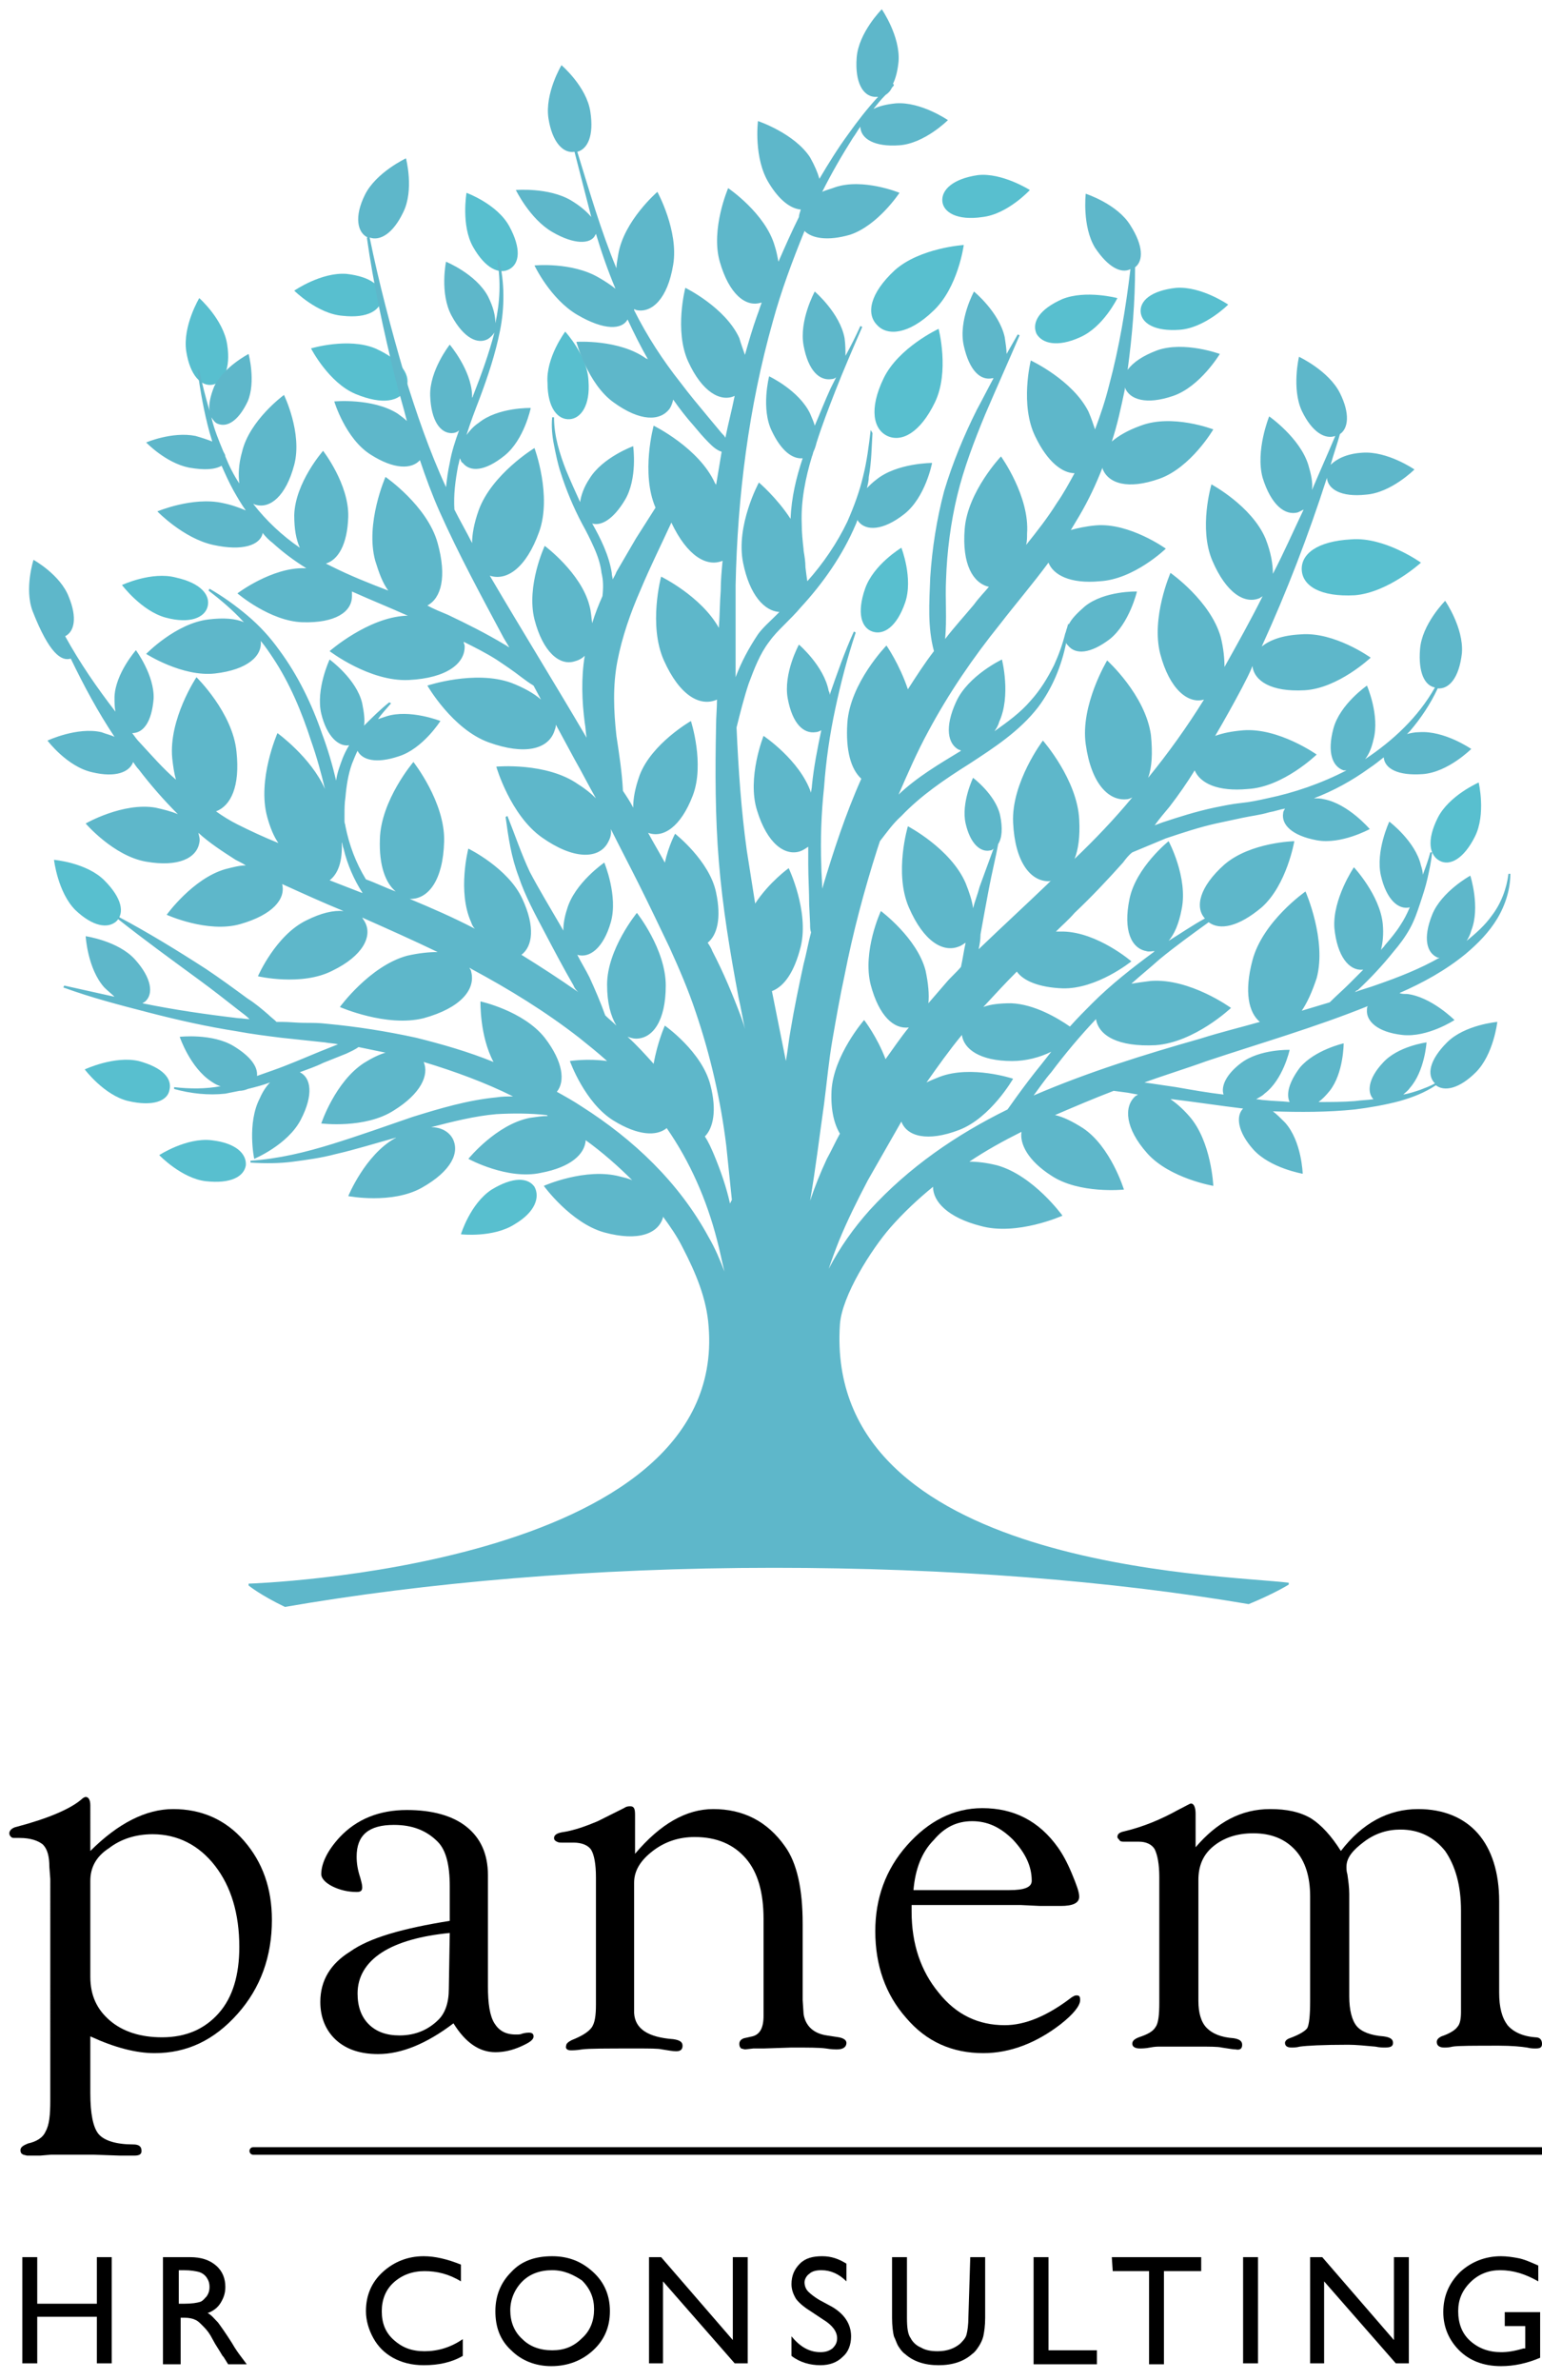 <?xml version="1.0" encoding="utf-8"?>
<!-- Generator: Adobe Illustrator 19.1.0, SVG Export Plug-In . SVG Version: 6.00 Build 0)  -->
<svg version="1.1" id="Ebene_1" xmlns="http://www.w3.org/2000/svg" xmlns:xlink="http://www.w3.org/1999/xlink" x="0px" y="0px"
	 viewBox="-338 172.3 165.6 255.5" style="enable-background:new -338 172.3 165.6 255.5;" xml:space="preserve">
<style type="text/css">
	.st0{fill:#58BFCF;}
	.st1{fill:#5EB7CA;}
	.st2{fill:none;stroke:#000000;stroke-width:0.816;stroke-linecap:round;stroke-miterlimit:10;}
</style>
<g>
	<path class="letter" d="M-328.3,371c3-3,6-4.5,8.9-4.5c3,0,5.6,1.1,7.6,3.4s3,5.1,3,8.5c0,3.9-1.2,7.3-3.7,10.1c-2.5,2.8-5.4,4.2-8.9,4.2
		c-2,0-4.3-0.6-6.9-1.8v6.1c0,2.2,0.3,3.7,0.9,4.4c0.6,0.7,1.9,1.1,3.7,1.1c0.6,0,0.9,0.2,0.9,0.7c0,0.4-0.3,0.5-0.8,0.5h-1.5
		l-2.9-0.1h-3.2h-1.3l-1.2,0.1h-1.4l-0.4-0.1c-0.2-0.1-0.3-0.2-0.3-0.5s0.3-0.5,0.8-0.7c0.9-0.2,1.6-0.6,1.9-1.3
		c0.4-0.7,0.5-1.8,0.5-3.3v-1.2V374l-0.1-1.3c0-1.1-0.2-1.9-0.7-2.4c-0.5-0.4-1.3-0.7-2.5-0.7h-0.5c-0.2,0-0.3,0-0.4-0.1
		s-0.2-0.2-0.2-0.4c0-0.3,0.3-0.6,0.8-0.7c3.4-0.9,5.7-1.9,6.9-2.9c0.2-0.2,0.4-0.3,0.5-0.3c0.3,0,0.5,0.3,0.5,0.9v0.6L-328.3,371z
		 M-328.3,374.2v10.3c0,2,0.7,3.5,2.1,4.7s3.3,1.8,5.6,1.8c2.6,0,4.6-0.9,6.1-2.6s2.2-4.1,2.2-7.1c0-3.6-0.9-6.5-2.6-8.7
		s-4-3.4-6.7-3.4c-1.8,0-3.4,0.5-4.7,1.5C-327.7,371.6-328.3,372.8-328.3,374.2z"/>
	<path class="letter" d="M-289.7,378.5v-3.7c0-2.3-0.4-3.9-1.3-4.8c-1.2-1.2-2.7-1.8-4.7-1.8c-2.7,0-4,1.1-4,3.4c0,0.7,0.1,1.4,0.4,2.3
		c0.1,0.4,0.2,0.7,0.2,1c0,0.4-0.2,0.5-0.6,0.5c-0.9,0-1.8-0.2-2.6-0.6c-0.8-0.4-1.2-0.9-1.2-1.3c0-1.2,0.7-2.6,2-4
		c1.8-1.9,4.2-2.9,7.2-2.9c2.7,0,4.9,0.6,6.4,1.8c1.5,1.2,2.3,2.9,2.3,5.2v11.9c0,1.9,0.2,3.2,0.7,4s1.2,1.2,2.3,1.2
		c0.3,0,0.5,0,0.7-0.1c0.4-0.1,0.6-0.1,0.7-0.1c0.3,0,0.5,0.1,0.5,0.4c0,0.4-0.5,0.7-1.4,1.1s-1.8,0.6-2.7,0.6c-1.7,0-3.2-1-4.5-3.1
		c-2.9,2.2-5.6,3.3-8.1,3.3c-1.9,0-3.4-0.5-4.5-1.5s-1.7-2.4-1.7-4.1c0-2.3,1.1-4.1,3.2-5.4C-298.3,380.3-294.7,379.3-289.7,378.5z
		 M-289.7,379.8c-3.1,0.3-5.6,1-7.3,2.1c-1.7,1.1-2.6,2.6-2.6,4.4c0,1.4,0.4,2.5,1.2,3.3s1.9,1.2,3.3,1.2c1.7,0,3.1-0.6,4.2-1.7
		c0.7-0.7,1.1-1.8,1.1-3.3L-289.7,379.8L-289.7,379.8z"/>
	<path class="letter" d="M-269.8,371.3c2.7-3.2,5.5-4.8,8.4-4.8c3.2,0,5.8,1.3,7.7,4c1.3,1.8,1.9,4.6,1.9,8.3v7.3v0.9l0.1,1.5
		c0.2,1.3,1.1,2.1,2.5,2.3l1.3,0.2c0.5,0.1,0.8,0.3,0.8,0.6c0,0.4-0.3,0.7-1,0.7c-0.2,0-0.6,0-1.2-0.1c-0.7-0.1-1.9-0.1-3.7-0.1
		l-3,0.1h-1.1l-0.9,0.1l-0.4-0.1c-0.1-0.1-0.2-0.2-0.2-0.5s0.2-0.5,0.5-0.6l0.9-0.2c0.8-0.2,1.2-0.9,1.2-2.2v-10.4
		c0-2.8-0.6-5-1.9-6.5s-3.1-2.3-5.5-2.3c-1.7,0-3.2,0.5-4.5,1.5s-2,2.1-2,3.4V386v0.9v1.5c0.1,1.7,1.5,2.6,4.2,2.8
		c0.7,0.1,1,0.3,1,0.7c0,0.4-0.2,0.6-0.7,0.6c-0.3,0-0.9-0.1-1.5-0.2c-0.4-0.1-1.3-0.1-2.8-0.1c-3.2,0-5.1,0-5.8,0.1
		c-0.6,0.1-1,0.1-1.2,0.1c-0.4,0-0.6-0.2-0.5-0.5c0-0.2,0.2-0.4,0.6-0.6c1-0.4,1.7-0.8,2.1-1.3s0.5-1.4,0.5-2.5v-13.7
		c0-1.4-0.2-2.4-0.5-2.9s-1-0.8-1.9-0.8h-1.3c-0.2,0-0.3,0-0.5-0.1s-0.3-0.2-0.3-0.4c0-0.3,0.3-0.5,0.8-0.6c1.4-0.2,2.7-0.7,3.9-1.2
		l1.6-0.8c0.6-0.3,1-0.5,1.2-0.6c0.3-0.2,0.5-0.2,0.7-0.2c0.4,0,0.5,0.3,0.5,0.9c0,0.3,0,0.7,0,1.1
		C-269.8,367.9-269.8,371.3-269.8,371.3z"/>
	<path class="letter" d="M-240.1,376.8v0.7c0,3.5,1,6.4,2.9,8.7c1.9,2.4,4.3,3.5,7.1,3.5c2.2,0,4.6-1,7.2-3c0.2-0.1,0.3-0.2,0.5-0.2
		c0.3,0,0.4,0.1,0.4,0.5c0,0.6-0.7,1.5-2.1,2.6c-2.6,2-5.4,3.1-8.3,3.1c-3.3,0-6.1-1.2-8.3-3.8c-2.2-2.5-3.3-5.6-3.3-9.3
		c0-3.5,1.1-6.6,3.4-9.2c2.3-2.6,5-4,8.1-4c3.4,0,6.1,1.4,8.1,4.2c0.5,0.7,1,1.6,1.5,2.8c0.5,1.2,0.8,2,0.8,2.5c0,0.7-0.7,1-2,1
		h-2.2l-2.1-0.1L-240.1,376.8L-240.1,376.8z M-239.9,375.2h10.3c1.6,0,2.4-0.3,2.4-1c0-1.6-0.7-3-2-4.4c-1.4-1.4-2.8-2-4.4-2
		c-1.7,0-3,0.7-4.1,2C-239,371.1-239.7,372.9-239.9,375.2z"/>
	<path class="letter" d="M-209.6,370.6c2.3-2.7,4.9-4.1,8-4.1c1.8,0,3.2,0.3,4.4,1c1.1,0.7,2.2,1.9,3.2,3.5c2.3-3,5.1-4.5,8.3-4.5
		c2.7,0,4.9,0.9,6.4,2.6s2.3,4.2,2.3,7.3v9.8c0,1.6,0.3,2.7,0.9,3.5c0.6,0.7,1.6,1.2,3,1.3c0.5,0,0.7,0.3,0.7,0.7
		c0,0.4-0.2,0.5-0.7,0.5c-0.2,0-0.5,0-0.9-0.1c-0.6-0.1-1.7-0.2-3-0.2c-2.7,0-4.4,0-5,0.1c-0.4,0.1-0.7,0.1-0.9,0.1
		c-0.5,0-0.8-0.2-0.8-0.6c0-0.2,0.1-0.4,0.5-0.6c0.9-0.3,1.5-0.7,1.7-1c0.3-0.3,0.4-0.9,0.4-1.6v-1v-9.9c0-2.7-0.6-4.8-1.7-6.4
		c-1.2-1.5-2.8-2.3-4.8-2.3c-1.4,0-2.7,0.4-3.9,1.3s-1.9,1.7-1.9,2.7c0,0.2,0,0.5,0.1,0.8c0.1,0.7,0.2,1.4,0.2,2.1v11
		c0,1.5,0.3,2.6,0.8,3.2s1.5,1,2.9,1.1c0.7,0.1,1,0.3,1,0.7c0,0.4-0.3,0.5-0.9,0.5c-0.2,0-0.5,0-1-0.1c-1.1-0.1-2.1-0.2-2.9-0.2
		c-2.8,0-4.5,0.1-5.2,0.2c-0.4,0.1-0.7,0.1-0.9,0.1c-0.5,0-0.7-0.2-0.7-0.5c0-0.2,0.2-0.4,0.5-0.5c1.1-0.4,1.7-0.8,1.9-1.1
		c0.2-0.4,0.3-1.4,0.3-2.9v-11.2c0-2.1-0.5-3.8-1.6-5s-2.6-1.8-4.5-1.8c-1.8,0-3.2,0.5-4.3,1.4s-1.6,2.1-1.6,3.6v13
		c0,1.3,0.3,2.3,0.9,2.9c0.6,0.6,1.5,1,2.9,1.1c0.6,0.1,0.9,0.3,0.9,0.7c0,0.4-0.2,0.6-0.7,0.5c-0.3,0-0.8-0.1-1.5-0.2
		c-0.4-0.1-1.3-0.1-2.5-0.1h-2h-2.1c-0.3,0-0.6,0-1.1,0.1s-0.9,0.1-1.1,0.1c-0.5,0-0.8-0.2-0.8-0.5s0.2-0.5,0.7-0.7
		c0.9-0.3,1.5-0.6,1.8-1.1c0.3-0.4,0.4-1.3,0.4-2.6v-13.5c0-1.4-0.2-2.4-0.5-3c-0.3-0.5-0.9-0.8-1.7-0.8h-1.6c-0.2,0-0.4,0-0.5-0.2
		c-0.1-0.1-0.2-0.2-0.2-0.3c0-0.3,0.2-0.5,0.7-0.6c2.1-0.5,4-1.3,5.8-2.3c0.8-0.4,1.3-0.7,1.4-0.7c0.3,0,0.5,0.4,0.5,1.1
		L-209.6,370.6L-209.6,370.6z"/>
</g>
<g>
	<path class="st0" d="M-283.3,201.2c1.1-0.6,1.3-2.2,0-4.6c-1.3-2.4-4.6-3.6-4.6-3.6s-0.6,3.5,0.7,5.8
		C-285.9,201.1-284.4,201.8-283.3,201.2z"/>
	<path class="st0" d="M-297,204.3c0.1-1.2-1.1-2.3-3.8-2.6c-2.7-0.2-5.6,1.8-5.6,1.8s2.5,2.5,5.2,2.7
		C-298.5,206.5-297.1,205.6-297,204.3z"/>
	<path class="st0" d="M-304.6,209.7c0,0,1.9,3.7,4.8,4.9s4.8,0.8,5.4-0.6c0.6-1.3-0.4-3-3.3-4.3
		C-300.6,208.5-304.6,209.7-304.6,209.7z"/>
	<path class="st0" d="M-243.1,212.9c-1.6,3.3-1.1,5.5,0.4,6.2s3.5-0.3,5.1-3.6s0.4-7.9,0.4-7.9S-241.5,209.6-243.1,212.9z"/>
	<path class="st0" d="M-183.6,260.1c-1.2,2.4-0.9,4,0.2,4.6s2.6-0.2,3.8-2.6s0.4-5.8,0.4-5.8S-182.4,257.7-183.6,260.1z"/>
	<path class="st0" d="M-215.5,205.8c0.1,1.2,1.5,2.1,4.2,1.9c2.7-0.2,5.2-2.7,5.2-2.7s-2.9-2-5.6-1.8
		C-214.4,203.5-215.6,204.6-215.5,205.8z"/>
	<path class="st0" d="M-236.8,193.9c0.1,1.2,1.6,2.1,4.3,1.7c2.7-0.3,5.1-2.9,5.1-2.9s-3-1.9-5.6-1.6
		C-235.7,191.5-236.9,192.7-236.8,193.9z"/>
	<path class="st0" d="M-222,208.5c2.5-1.1,4-4.2,4-4.2s-3.4-0.9-5.9,0.1c-2.5,1.1-3.3,2.5-2.8,3.7
		C-226.1,209.2-224.4,209.6-222,208.5z"/>
	<path class="st0" d="M-315.2,213.6c1.2-0.2,2-1.7,1.6-4.3c-0.4-2.7-3-5-3-5s-1.8,3-1.4,5.7C-317.6,212.6-316.4,213.8-315.2,213.6z"
		/>
	<path class="st0" d="M-241.9,201.3c-2.7,2.5-3.1,4.7-1.9,5.9c1.1,1.2,3.4,1,6-1.5c2.7-2.5,3.3-7.1,3.3-7.1
		S-239.2,198.9-241.9,201.3z"/>
	<path class="st0" d="M-315.9,299.1c2.7,0.3,4.1-0.5,4.3-1.7c0.1-1.2-1-2.4-3.7-2.7c-2.7-0.3-5.6,1.6-5.6,1.6
		S-318.5,298.8-315.9,299.1z"/>
	<path class="st0" d="M-280.6,299.7c-0.7-1-2.3-1.1-4.6,0.3c-2.3,1.5-3.3,4.8-3.3,4.8s3.5,0.4,5.8-1.1
		C-280.5,302.4-280,300.8-280.6,299.7z"/>
	<path class="st0" d="M-323.1,286.2c-2.6-0.6-5.8,0.9-5.8,0.9s2.1,2.8,4.7,3.4s4.2,0,4.4-1.2C-319.5,288.1-320.5,286.9-323.1,286.2z
		"/>
	<path class="st0" d="M-325.5,271.2c0.9-0.9,0.6-2.5-1.3-4.4s-5.4-2.2-5.4-2.2s0.4,3.5,2.3,5.4C-328,271.8-326.4,272-325.5,271.2z"
		/>
	<path class="st0" d="M-245.1,235.5c-0.9,2.6-0.4,4.2,0.8,4.6c1.2,0.4,2.6-0.5,3.5-3.1s-0.4-5.9-0.4-5.9S-244.2,232.9-245.1,235.5z"
		/>
	<path class="st0" d="M-198.2,233.5c0.1,1.7,2,2.9,5.7,2.7c3.6-0.3,7.1-3.5,7.1-3.5s-3.9-2.8-7.5-2.5
		C-196.6,230.4-198.3,231.8-198.2,233.5z"/>
	<path class="st0" d="M-320.2,238.6c2.6,0.7,4.2,0,4.5-1.2s-0.7-2.5-3.4-3.1c-2.6-0.7-5.8,0.8-5.8,0.8S-322.8,237.9-320.2,238.6z"/>
	<path class="st0" d="M-276.8,217.3c1.2-0.1,2.2-1.5,2-4.1c-0.1-2.7-2.5-5.3-2.5-5.3s-2.1,2.8-1.9,5.5
		C-279.2,216.1-278.1,217.4-276.8,217.3z"/>
	<path class="st1" d="M-330.4,243c1.4,2.9,2.9,5.7,4.7,8.4c-0.4-0.2-0.9-0.3-1.4-0.5c-2.6-0.6-5.8,0.9-5.8,0.9s2.1,2.8,4.8,3.4
		c2.5,0.6,4,0,4.4-1.1c0.2,0.3,0.4,0.6,0.6,0.8c1.3,1.7,2.7,3.3,4.2,4.8c-0.7-0.3-1.5-0.5-2.4-0.7c-3.5-0.6-7.5,1.7-7.5,1.7
		s3,3.5,6.5,4.1s5.4-0.4,5.7-2c0.1-0.4,0-0.7-0.1-1.1c1.2,1.1,2.6,2,4,2.9c0.4,0.2,0.8,0.4,1.1,0.6c-0.7,0-1.4,0.2-2.2,0.4
		c-3.5,1-6.3,4.9-6.3,4.9s4.4,2,7.9,1s4.9-2.7,4.5-4.3c2.2,1,4.4,2,6.6,2.9c-1.1-0.1-2.4,0.2-4,1c-3.3,1.6-5.2,6-5.2,6
		s4.7,1.1,8-0.6c3.3-1.6,4.3-3.7,3.5-5.2c-0.1-0.2-0.2-0.3-0.3-0.5c2.7,1.2,5.4,2.4,8.1,3.7c-0.9,0-2,0.1-3.3,0.4
		c-4,1.1-7.2,5.5-7.2,5.5s5,2.2,9,1.2c4-1.1,5.6-3.1,5.1-5c0-0.1-0.1-0.3-0.2-0.4c0.1,0,0.2,0.1,0.2,0.1c4.1,2.2,8,4.6,11.6,7.4
		c1,0.8,2,1.6,3,2.5c-2.1-0.3-4,0-4,0s1.6,4.5,4.7,6.4c2.6,1.6,4.6,1.7,5.7,0.8c2.5,3.6,4.3,7.7,5.4,12c0.3,1.1,0.5,2.2,0.8,3.4
		c-0.5-1.3-1-2.5-1.7-3.7c-3.2-5.9-8.1-10.5-13.6-14c-0.9-0.6-1.8-1.1-2.7-1.6c0.9-1.1,0.7-3.2-1.3-5.8c-2.3-2.9-6.9-3.9-6.9-3.9
		s-0.1,3.7,1.4,6.5c-2.7-1.1-5.5-1.9-8.3-2.6c-3.2-0.7-6.4-1.2-9.6-1.5c-0.8-0.1-1.6-0.1-2.4-0.1s-1.6-0.1-2.4-0.1
		c-0.2,0-0.4,0-0.6,0c-0.3-0.3-0.6-0.5-0.9-0.8c-0.7-0.6-1.4-1.2-2.2-1.7c-1.5-1.1-3-2.2-4.5-3.2c-3.1-2-6.2-3.9-9.4-5.6l-0.1,0.2
		c2.9,2.3,5.8,4.4,8.8,6.6c1.5,1.1,2.9,2.2,4.3,3.3c0.4,0.3,0.8,0.6,1.1,0.9c-0.4,0-0.8-0.1-1.2-0.1c-3.4-0.4-6.9-0.9-10.3-1.6
		c0.1-0.1,0.2-0.1,0.3-0.2c0.9-0.8,0.7-2.5-1.1-4.5s-5.3-2.5-5.3-2.5s0.2,3.5,2,5.5c0.4,0.4,0.8,0.7,1.1,1c-1.8-0.4-3.6-0.8-5.4-1.2
		l-0.1,0.2c3,1.1,6.1,1.9,9.2,2.7c3.1,0.8,6.2,1.5,9.4,2c1.6,0.3,3.2,0.5,4.8,0.7l4.7,0.5c0.5,0.1,1,0.1,1.4,0.2l-2,0.8
		c-1.7,0.7-3.3,1.4-5,2c-0.6,0.2-1.1,0.4-1.7,0.6c0.1-1-0.7-2.1-2.5-3.2c-2.3-1.4-5.8-1-5.8-1s1.1,3.3,3.4,4.8
		c0.3,0.2,0.6,0.4,1,0.5c-1.6,0.3-3.3,0.3-5,0.1v0.2c1.8,0.5,3.7,0.7,5.5,0.5c0.5-0.1,1-0.2,1.5-0.3c0.3,0,0.7-0.1,0.9-0.2
		c0.8-0.2,1.6-0.4,2.4-0.7c-0.4,0.4-0.8,1-1.1,1.7c-1.4,2.7-0.6,6.5-0.6,6.5s3.6-1.5,5-4.2s1.1-4.5-0.1-5.1c0.8-0.3,1.7-0.6,2.5-1
		l2.5-1c0.4-0.2,0.9-0.4,1.3-0.7c1,0.2,1.9,0.4,2.9,0.6c-0.7,0.2-1.5,0.6-2.3,1.1c-3.1,2-4.6,6.5-4.6,6.5s4.7,0.6,7.8-1.4
		c2.9-1.8,3.8-3.8,3.2-5.2c3.3,1,6.6,2.2,9.6,3.7c-0.6,0-1.2,0-1.8,0.1c-3.1,0.3-6.1,1.2-9,2.1c-2.9,1-5.7,2-8.6,2.9
		s-5.8,1.6-8.8,1.8v0.2c1.5,0.1,3.1,0.1,4.6-0.1s3-0.4,4.5-0.8c2.2-0.5,4.4-1.2,6.6-1.8c-0.1,0-0.1,0.1-0.2,0.1
		c-3.2,1.8-5,6.2-5,6.2s4.7,0.9,7.9-0.9c3.2-1.8,4.1-3.8,3.3-5.3c-0.4-0.7-1.2-1.2-2.3-1.2c2.3-0.6,4.7-1.2,7-1.4
		c1.8-0.1,3.6-0.1,5.4,0.1c0,0,0.1,0,0.1,0.1c-0.6,0-1.2,0.1-1.9,0.2c-3.6,0.7-6.6,4.4-6.6,4.4s4.2,2.3,7.8,1.5
		c3.2-0.6,4.7-2,4.8-3.5c1.8,1.3,3.5,2.8,5,4.3c-0.4-0.2-0.9-0.3-1.3-0.4c-3.7-1-8.2,1-8.2,1s2.9,4,6.5,5c3.7,1,5.8,0.1,6.3-1.6
		v-0.1c0.8,1.1,1.5,2.1,2.1,3.3c1.4,2.7,2.6,5.5,2.8,8.5c2.1,26-49.4,27.6-49.4,27.6v0.2c0,0,1.2,1,3.9,2.3c15-2.6,33-4.2,52.5-4.2
		c18.8,0,36.3,1.4,51,3.9c2.9-1.2,4.3-2.1,4.3-2.1v-0.2c-7.6-0.9-49.9-1.6-48.2-27.7c0.2-3.1,3.4-8.1,5.4-10.4
		c1.4-1.6,3-3.1,4.6-4.4c0,1.6,1.6,3.3,5.1,4.2c3.9,1.1,8.8-1.1,8.8-1.1s-3.1-4.3-7-5.4c-1.2-0.3-2.2-0.4-3-0.4
		c1.8-1.2,3.6-2.2,5.6-3.2c-0.2,1.3,0.7,3.1,3.2,4.7c3,2,7.8,1.5,7.8,1.5s-1.4-4.6-4.4-6.6c-1.1-0.7-2.1-1.2-3-1.4
		c2.1-0.9,4.2-1.8,6.3-2.6l1.5,0.2l1.1,0.2c-0.1,0.1-0.2,0.1-0.3,0.2c-1.2,1.1-1.1,3.4,1.3,6.1s7.1,3.5,7.1,3.5s-0.2-4.8-2.6-7.5
		c-0.7-0.8-1.4-1.4-2-1.8h0.2c2.5,0.3,5.1,0.7,7.6,1c-0.8,0.8-0.6,2.5,1.1,4.4c1.8,2,5.3,2.6,5.3,2.6s-0.1-3.5-1.9-5.5
		c-0.5-0.5-0.9-0.9-1.3-1.2c2.9,0.1,5.9,0.1,8.8-0.2c1.6-0.2,3.3-0.5,4.8-0.9c1.4-0.4,2.7-0.9,3.9-1.7c0.9,0.7,2.5,0.4,4.3-1.4
		c1.9-1.9,2.3-5.4,2.3-5.4s-3.5,0.3-5.4,2.2c-1.9,1.9-2.2,3.5-1.3,4.4c-0.5,0.3-1.1,0.5-1.6,0.7c-0.6,0.2-1.2,0.4-1.8,0.5
		c0.2-0.2,0.5-0.4,0.7-0.7c1.6-1.8,1.8-4.9,1.8-4.9s-3.1,0.4-4.7,2.2c-1.6,1.7-1.7,3.2-1,3.9c-0.7,0.1-1.3,0.1-2,0.2
		c-1.3,0.1-2.6,0.1-3.9,0.1c0.4-0.3,0.8-0.7,1.2-1.2c1.5-1.9,1.5-5.1,1.5-5.1s-3.1,0.7-4.7,2.6c-1.2,1.6-1.5,2.9-1.1,3.7
		c-0.9-0.1-1.8-0.1-2.7-0.2c-0.3,0-0.6-0.1-0.9-0.1c0.3-0.2,0.6-0.3,0.9-0.6c2-1.5,2.7-4.7,2.7-4.7s-3.2-0.1-5.2,1.4
		c-1.6,1.2-2.2,2.5-1.9,3.4c-1.7-0.2-3.4-0.5-5.1-0.8l-3.4-0.5c2.2-0.8,4.5-1.5,6.7-2.3c5.7-1.9,11.6-3.6,17.3-5.9
		c-0.1,0.1-0.1,0.3-0.1,0.4c-0.1,1.2,1.1,2.4,3.8,2.7c2.7,0.3,5.6-1.6,5.6-1.6s-2.5-2.5-5.1-2.8c-0.3,0-0.6,0-0.8-0.1
		c2.5-1.1,4.9-2.4,7.1-4.2c1.3-1.1,2.5-2.3,3.4-3.8s1.4-3.2,1.4-4.8h-0.2c-0.2,1.6-0.8,3.2-1.8,4.5c-0.7,1-1.7,1.9-2.7,2.7
		c0.2-0.3,0.4-0.7,0.5-1.1c1-2.5-0.1-5.9-0.1-5.9s-3.1,1.7-4.1,4.2s-0.6,4.1,0.6,4.6c0,0,0.1,0,0.2,0c-2.1,1.2-4.4,2.1-6.7,2.9
		c-0.8,0.3-1.6,0.5-2.4,0.8c0.1-0.1,0.2-0.2,0.3-0.2c1.4-1.3,2.7-2.7,3.9-4.2c0.6-0.7,1.2-1.5,1.7-2.4s0.8-1.8,1.1-2.7
		c0.3-0.9,0.6-1.8,0.8-2.7c0.2-0.9,0.4-1.8,0.5-2.8h-0.2c-0.2,0.8-0.5,1.6-0.8,2.4c0-0.3-0.1-0.7-0.2-1c-0.6-2.6-3.4-4.7-3.4-4.7
		s-1.5,3.2-0.9,5.8c0.6,2.6,1.9,3.7,3.1,3.4l0,0c-0.3,0.7-0.6,1.3-1,1.9c-0.5,0.8-1.1,1.5-1.7,2.2c-0.1,0.2-0.3,0.3-0.4,0.5
		c0.2-0.8,0.3-1.7,0.2-2.8c-0.3-3.1-3.1-6.1-3.1-6.1s-2.3,3.4-2.1,6.5c0.3,3.1,1.6,4.6,3,4.5c0,0,0,0,0.1,0c-0.5,0.5-1,1-1.5,1.5
		c-0.7,0.7-1.4,1.3-2.1,2c-1,0.3-2,0.6-3,0.9c0.6-0.9,1.1-2,1.6-3.5c1.1-4.1-1.2-9.3-1.2-9.3s-4.6,3.2-5.7,7.4
		c-0.9,3.4-0.4,5.6,0.8,6.6c-2.1,0.6-4.2,1.1-6.4,1.8c-6,1.7-12.1,3.6-17.9,6.1c0.6-0.8,1.2-1.7,1.9-2.5c1.5-2,3.1-3.9,4.8-5.7
		c0.3,1.8,2.4,3,6.4,2.8c4.2-0.3,8.1-4,8.1-4s-4.4-3.2-8.6-2.9c-0.8,0.1-1.5,0.2-2.1,0.3c1-0.9,2-1.7,3-2.6c1.7-1.4,3.5-2.7,5.3-4
		c1.2,0.9,3.2,0.5,5.7-1.6c2.7-2.4,3.5-7.1,3.5-7.1s-4.7,0.1-7.5,2.5c-2.7,2.4-3.2,4.6-2.1,5.8l0,0c-1.3,0.7-2.6,1.6-3.9,2.4
		c0.6-0.7,1.1-1.8,1.4-3.4c0.7-3.4-1.4-7.3-1.4-7.3s-3.5,2.8-4.2,6.2c-0.7,3.4,0.2,5.3,1.8,5.6c0.3,0.1,0.6,0,0.9,0l-0.1,0.1
		c-2.3,1.7-4.6,3.5-6.6,5.5c-0.8,0.8-1.6,1.6-2.4,2.5c-1.3-0.9-3.8-2.4-6.3-2.5c-1.2,0-2.2,0.1-3,0.4c1.2-1.3,2.4-2.6,3.6-3.8
		c0.7,1,2.4,1.7,4.9,1.8c3.7,0.1,7.4-2.9,7.4-2.9s-3.6-3.1-7.3-3.2c-0.3,0-0.5,0-0.8,0c0.7-0.7,1.4-1.3,2-2c1.8-1.7,3.5-3.5,5.2-5.4
		c0.3-0.4,0.6-0.8,1-1.1c1.2-0.5,2.4-1,3.6-1.5c1.8-0.6,3.6-1.2,5.4-1.6c0.9-0.2,1.9-0.4,2.8-0.6s1.9-0.3,2.9-0.6
		c0.6-0.1,1.1-0.3,1.7-0.4c-0.1,0.2-0.2,0.3-0.2,0.5c-0.2,1.2,0.9,2.4,3.6,2.9c2.6,0.5,5.7-1.2,5.7-1.2s-2.3-2.7-4.9-3.2
		c-0.4-0.1-0.7-0.1-1.1-0.1c2.1-0.8,4.1-1.9,5.9-3.2c0.6-0.4,1.1-0.8,1.6-1.2c0.1,1.2,1.5,2,4.2,1.8s5.2-2.7,5.2-2.7s-2.9-2-5.6-1.8
		c-0.5,0-0.9,0.1-1.3,0.2c0.1-0.1,0.2-0.2,0.3-0.3c1.2-1.4,2.2-2.9,3-4.6c1.2,0.1,2.3-1.1,2.6-3.8c0.2-2.7-1.8-5.6-1.8-5.6
		s-2.5,2.5-2.7,5.2c-0.2,2.5,0.5,3.9,1.6,4.1c-1.8,3.2-4.5,5.7-7.5,7.7c0.4-0.5,0.7-1.2,0.9-2.1c0.7-2.6-0.7-5.8-0.7-5.8
		s-2.9,2-3.6,4.6c-0.7,2.6-0.1,4.1,1.1,4.5c0.1,0,0.2,0,0.3,0c-2.7,1.4-5.6,2.4-8.5,3c-0.9,0.2-1.8,0.4-2.8,0.5s-1.9,0.3-2.9,0.5
		c-1.9,0.4-3.8,1-5.6,1.6c-0.3,0.1-0.5,0.2-0.8,0.3c0.5-0.7,1.1-1.4,1.6-2c1-1.3,1.9-2.6,2.7-3.9c0.6,1.4,2.5,2.3,5.7,2
		c3.8-0.2,7.4-3.7,7.4-3.7s-4.1-2.9-7.9-2.6c-1.2,0.1-2.2,0.3-3,0.6c1-1.7,2-3.5,2.9-5.2c0.4-0.8,0.8-1.5,1.1-2.3
		c0.2,1.6,2,2.8,5.6,2.6s7.1-3.5,7.1-3.5s-3.9-2.8-7.5-2.5c-2,0.1-3.3,0.6-4.2,1.3c2.7-5.9,5-11.9,7-18.1c0.1,1.2,1.5,2.1,4.2,1.8
		c2.7-0.2,5.2-2.7,5.2-2.7s-2.9-2-5.6-1.8c-1.7,0.1-2.8,0.7-3.4,1.3c0.3-1.1,0.7-2.2,1-3.3c0.9-0.6,1.1-2.2,0-4.4
		c-1.2-2.4-4.4-3.9-4.4-3.9s-0.8,3.4,0.3,5.8c1.1,2.3,2.5,3.1,3.6,2.7c-0.8,1.9-1.7,3.9-2.5,5.8c0.1-0.8-0.1-1.7-0.4-2.7
		c-0.9-2.9-4.2-5.2-4.2-5.2s-1.5,3.7-0.7,6.6c0.9,2.9,2.4,4.1,3.8,3.7c0.2-0.1,0.4-0.2,0.6-0.3c-1.1,2.3-2.1,4.6-3.3,6.9
		c0-1-0.2-2.3-0.8-3.8c-1.5-3.5-5.8-5.8-5.8-5.8s-1.4,4.7,0.1,8.2s3.5,4.7,5.1,4c0.1-0.1,0.2-0.1,0.3-0.2c-1.3,2.6-2.7,5.1-4.1,7.6
		c0-0.9-0.1-2-0.4-3.2c-1.1-3.9-5.4-6.9-5.4-6.9s-2.1,4.8-1.1,8.7c1,3.8,3,5.4,4.7,4.9c-1.8,2.9-3.8,5.7-6,8.4
		c0.4-1.1,0.5-2.6,0.3-4.6c-0.6-4.3-4.7-8-4.7-8s-2.9,4.8-2.3,9c0.6,4.3,2.5,6.1,4.4,5.9c0.2,0,0.4-0.1,0.6-0.2
		c-1.9,2.3-4,4.5-6.2,6.6c0.4-1,0.6-2.4,0.5-4.2c-0.2-4.3-3.9-8.5-3.9-8.5s-3.4,4.5-3.2,8.8s1.9,6.3,3.8,6.3c0.1,0,0.2,0,0.3-0.1
		c-0.1,0.1-0.2,0.2-0.4,0.4c-2.4,2.3-4.9,4.6-7.4,7c0.1-0.5,0.2-1,0.2-1.6c0.3-1.7,0.6-3.3,0.9-4.9c0.3-1.6,0.7-3.2,1-4.8
		c0.4-0.6,0.5-1.7,0.2-3.1c-0.5-2.2-2.9-4-2.9-4s-1.3,2.7-0.8,4.9s1.6,3.1,2.6,2.9c0.2,0,0.3-0.1,0.4-0.2c-0.5,1.4-1,2.7-1.5,4.1
		c-0.2,0.8-0.5,1.5-0.7,2.3c-0.1-0.8-0.4-1.7-0.8-2.7c-1.6-3.7-6.2-6.1-6.2-6.1s-1.5,5,0.1,8.7s3.7,4.9,5.4,4.2
		c0.3-0.1,0.5-0.3,0.7-0.4c-0.2,0.9-0.3,1.7-0.5,2.6c-0.5,0.6-1.1,1.1-1.6,1.7c-0.6,0.7-1.3,1.5-1.9,2.2c0.1-0.9,0-2.1-0.3-3.5
		c-0.9-3.5-4.8-6.4-4.8-6.4s-2,4.3-1.1,7.9c0.9,3.4,2.5,4.8,4.1,4.6c-0.9,1.1-1.7,2.3-2.5,3.4c-0.9-2.4-2.3-4.2-2.3-4.2
		s-3.3,3.8-3.5,7.6c-0.1,2.1,0.3,3.6,0.9,4.6c-0.5,0.9-0.9,1.8-1.4,2.7c-0.7,1.5-1.3,3-1.8,4.5c0.6-3.5,1-6.9,1.5-10.4
		c0.3-2.3,0.5-4.6,0.9-6.9s0.8-4.6,1.3-6.9c0.9-4.6,2.1-9.1,3.5-13.5c0.1-0.3,0.2-0.6,0.3-0.9c0.7-0.9,1.4-1.9,2.3-2.7
		c2.1-2.2,4.6-3.9,7.3-5.6c2.6-1.7,5.4-3.5,7.4-6.1c1.5-2,2.5-4.4,3-6.9c0,0.1,0.1,0.2,0.2,0.3c0.8,1,2.4,0.9,4.5-0.7
		c2.1-1.7,2.9-5.1,2.9-5.1s-3.5-0.1-5.6,1.6c-0.8,0.7-1.4,1.3-1.7,1.9h-0.1c0,0.1-0.1,0.3-0.1,0.4c-0.1,0.2-0.1,0.4-0.2,0.6
		c-0.3,1.2-0.7,2.3-1.2,3.4c-0.7,1.4-1.5,2.7-2.5,3.8c-1.1,1.3-2.5,2.3-3.9,3.3c0.2-0.3,0.4-0.6,0.5-1c1.3-2.8,0.3-6.7,0.3-6.7
		s-3.6,1.7-4.9,4.5c-1.3,2.8-0.9,4.6,0.3,5.2c0.1,0,0.1,0,0.2,0.1c-2.3,1.4-4.7,2.8-6.7,4.7c1-2.3,2-4.6,3.2-6.8
		c2.2-4.1,4.8-7.9,7.7-11.5c1.7-2.2,3.5-4.3,5.2-6.6c0.5,1.3,2.3,2.3,5.5,2c3.7-0.2,7.1-3.5,7.1-3.5s-3.9-2.8-7.5-2.5
		c-1.1,0.1-2,0.3-2.7,0.5c0.3-0.5,0.6-1,0.9-1.5c1-1.7,1.8-3.4,2.5-5.2v0.1c0.6,1.6,2.7,2.3,6.1,1.1s5.8-5.3,5.8-5.3
		s-4.4-1.7-7.8-0.4c-1.4,0.5-2.4,1.1-3.1,1.7c0.6-1.8,1-3.7,1.4-5.6c0-0.1,0-0.2,0-0.2l0,0c0.5,1.3,2.3,1.9,5.2,0.9s5-4.5,5-4.5
		s-3.8-1.4-6.7-0.4c-1.6,0.6-2.6,1.3-3.2,2.1c0.5-3.7,0.8-7.3,0.8-11c0.9-0.7,0.9-2.3-0.5-4.5c-1.4-2.3-4.8-3.4-4.8-3.4
		s-0.4,3.5,1,5.8c1.4,2.1,2.8,2.8,3.8,2.3c-0.5,4.2-1.2,8.4-2.3,12.5c-0.4,1.6-0.9,3.1-1.5,4.7c-0.2-0.6-0.4-1.2-0.7-1.9
		c-1.7-3.4-6.2-5.5-6.2-5.5s-1.2,4.8,0.5,8.2c1.3,2.7,2.9,3.9,4.2,3.9c-0.6,1.1-1.2,2.2-1.9,3.2c-1,1.6-2.1,3-3.3,4.5
		c0.1-0.4,0.1-0.8,0.1-1.2c0.3-4-2.8-8.3-2.8-8.3s-3.6,3.8-3.9,7.8c-0.3,3.8,0.9,5.8,2.6,6.2c-0.5,0.6-1.1,1.2-1.6,1.9
		c-1,1.2-2.1,2.4-3.1,3.7c0.2-2.1,0-4.3,0.1-6.4c0.1-3,0.5-6.1,1.2-9s1.8-5.8,3-8.7c1.2-2.8,2.5-5.7,3.7-8.5l-0.2-0.1
		c-0.4,0.7-0.8,1.4-1.2,2.1c0-0.5-0.1-1.1-0.2-1.8c-0.6-2.7-3.3-4.9-3.3-4.9s-1.7,3.1-1.1,5.8s1.8,3.8,3.1,3.5h0.1
		c-0.6,1.1-1.2,2.3-1.8,3.4c-1.4,2.8-2.6,5.7-3.5,8.7c-0.8,3-1.3,6.2-1.5,9.3c-0.1,2.7-0.3,5.3,0.4,7.9c-1,1.3-1.9,2.7-2.8,4.1
		c-0.9-2.7-2.3-4.7-2.3-4.7s-3.9,4-4.2,8.3c-0.2,3,0.4,5,1.5,6c-1.7,3.8-3,7.8-4.2,11.8c0-0.8-0.1-1.7-0.1-2.5
		c-0.1-2.8,0-5.6,0.3-8.4c0.2-2.8,0.6-5.6,1.2-8.4c0.6-2.8,1.3-5.5,2.2-8.2l-0.2-0.1c-1,2.2-1.8,4.5-2.6,6.8c0-0.1,0-0.3-0.1-0.4
		c-0.5-2.7-3.2-5-3.2-5s-1.7,3.1-1.2,5.8s1.7,3.8,3,3.6c0.2,0,0.4-0.1,0.6-0.2c-0.4,1.9-0.8,3.9-1,5.9c0,0.3-0.1,0.6-0.1,0.8
		c-1.2-3.5-5.1-6.1-5.1-6.1s-1.8,4.5-0.7,8c1.1,3.6,3,4.9,4.6,4.4c0.3-0.1,0.6-0.3,0.9-0.5c0,0.7,0,1.3,0,1.9c0,1.4,0.1,2.9,0.1,4.3
		l0.1,2.1c0,0.3,0,0.6,0.1,0.9c-0.3,1.1-0.5,2.3-0.8,3.4c-0.5,2.3-1,4.7-1.4,7.1c-0.2,1.1-0.3,2.2-0.5,3.3l-0.3-1.5l-1.2-6
		c1.3-0.5,2.4-2,3.1-4.8c0.9-3.8-1.3-8.4-1.3-8.4s-2.1,1.5-3.6,3.8c-0.3-1.9-0.6-3.8-0.9-5.7c-0.6-4.3-0.9-8.7-1.1-13.2
		c0.4-1.6,0.8-3.2,1.3-4.7c0.6-1.6,1.2-3.2,2.2-4.5c0.5-0.7,1-1.2,1.6-1.8s1.3-1.3,1.8-1.9c2.4-2.6,4.5-5.6,5.9-8.9
		c0.1-0.2,0.1-0.3,0.2-0.5c0,0.1,0.1,0.2,0.1,0.2c0.8,1,2.6,1,4.9-0.8c2.3-1.8,3-5.5,3-5.5s-3.8,0-6,1.8c-0.4,0.3-0.7,0.6-1,0.9
		c0.1-0.4,0.2-0.8,0.2-1.2c0.3-1.6,0.3-3.2,0.4-4.7c0,0-0.2-0.4-0.2-0.3c-0.2,1.7-0.4,3.3-0.8,4.9c-0.4,1.7-1,3.3-1.7,4.9
		c-1.1,2.3-2.6,4.5-4.3,6.4l-0.1-0.7l-0.1-0.8c0-0.6-0.1-1.2-0.2-1.8c0,0,0,0,0-0.1c-0.1-0.9-0.2-1.8-0.2-2.8
		c-0.1-2.4,0.4-4.9,1.1-7.2c0.1-0.2,0.1-0.4,0.2-0.6c0.1-0.2,0.2-0.5,0.3-0.9c0.6-1.9,1.3-3.7,2-5.5c0.9-2.3,1.9-4.6,2.9-6.9
		l-0.2-0.1c-0.5,1.1-1,2.1-1.6,3.2c0-0.5,0-1.2-0.1-1.9c-0.5-2.7-3.2-5-3.2-5s-1.7,3.1-1.2,5.8s1.7,3.8,3,3.6c0.2,0,0.4-0.1,0.5-0.2
		c-0.2,0.4-0.4,0.8-0.6,1.2c-0.6,1.3-1.1,2.6-1.7,4c-0.1-0.4-0.3-0.8-0.5-1.3c-1.2-2.5-4.4-4-4.4-4s-0.9,3.5,0.3,5.9
		c1,2.1,2.2,3,3.3,2.9c-0.7,2.1-1.2,4.2-1.3,6.5c-1.5-2.3-3.4-3.9-3.4-3.9s-2.5,4.6-1.7,8.6c0.7,3.5,2.3,5.2,3.9,5.3
		c-0.1,0.1-0.3,0.3-0.4,0.4c-0.6,0.6-1.4,1.3-1.9,2c-1,1.5-1.8,3-2.4,4.6c0-3.3,0-6.6,0-9.9c0.2-9.5,1.4-19.1,4-28.3
		c0.9-3.3,2.1-6.5,3.4-9.7c0.8,0.8,2.5,1.1,4.9,0.4c3-1,5.3-4.5,5.3-4.5s-3.9-1.6-6.9-0.6c-0.5,0.2-1,0.3-1.4,0.5
		c1-2,2.1-3.9,3.3-5.8c0.3-0.4,0.5-0.8,0.8-1.2v0.1c0.1,1.2,1.5,2.1,4.2,1.9c2.7-0.2,5.2-2.7,5.2-2.7s-2.9-2-5.6-1.8
		c-1,0.1-1.8,0.3-2.4,0.6c0.4-0.5,0.8-1,1.3-1.5c0.3-0.2,0.5-0.4,0.7-0.8c0.1-0.1,0.2-0.2,0.2-0.3l-0.1-0.1c0.3-0.6,0.5-1.4,0.6-2.4
		c0.2-2.7-1.8-5.6-1.8-5.6s-2.5,2.5-2.7,5.2s0.7,4.1,1.9,4.2c0.1,0,0.3,0,0.4,0c-1.2,1.3-2.2,2.6-3.2,4c-1.1,1.5-2.1,3.1-3.1,4.8
		c-0.2-0.7-0.5-1.4-1-2.3c-1.7-2.6-5.6-3.9-5.6-3.9s-0.5,4,1.2,6.7c1.1,1.8,2.3,2.7,3.4,2.8c-0.1,0.3-0.2,0.6-0.2,0.8
		c-0.8,1.6-1.5,3.2-2.2,4.8c-0.1-0.5-0.2-1.1-0.4-1.7c-1-3.5-5-6.2-5-6.2s-1.9,4.4-0.9,7.9s2.8,4.9,4.4,4.4h0.1
		c-0.2,0.5-0.3,0.9-0.5,1.4c-0.5,1.4-0.9,2.8-1.3,4.2c-0.2-0.6-0.4-1.1-0.6-1.8c-1.5-3.3-5.8-5.4-5.8-5.4s-1.2,4.6,0.3,7.9
		c1.5,3.3,3.5,4.4,5,3.7c-0.3,1.5-0.7,3-1,4.5c-0.1-0.2-0.2-0.3-0.4-0.5l-1.5-1.8c-1-1.2-2-2.4-2.9-3.6c-1.9-2.4-3.6-5-5-7.8
		c0,0,0,0,0-0.1c0.1,0,0.2,0.1,0.3,0.1c1.6,0.3,3.3-1.2,3.9-4.9c0.6-3.6-1.7-7.8-1.7-7.8s-3.6,3.1-4.2,6.7c-0.1,0.6-0.2,1.1-0.2,1.5
		c-1.7-4.1-2.9-8.3-4.2-12.5c1.1-0.3,1.8-1.7,1.4-4.3c-0.4-2.7-3.1-5-3.1-5s-1.8,3-1.4,5.7c0.4,2.6,1.6,3.8,2.8,3.6
		c0.6,2.3,1.2,4.7,1.8,7c-0.5-0.6-1.2-1.2-2.2-1.8c-2.4-1.4-5.9-1.1-5.9-1.1s1.5,3.1,3.9,4.5s4.1,1.3,4.6,0.4c0-0.1,0.1-0.1,0.1-0.2
		c0.6,2,1.3,4,2.1,5.9c-0.5-0.4-1.1-0.8-1.8-1.2c-2.9-1.7-6.9-1.3-6.9-1.3s1.7,3.6,4.6,5.3s4.8,1.6,5.4,0.5l0,0
		c0.7,1.5,1.4,2.9,2.2,4.3c-0.1-0.1-0.1-0.1-0.2-0.1c-2.9-2.1-7.5-1.8-7.5-1.8s1.2,4.5,4,6.5c2.9,2.1,5,2,6,0.7
		c0.2-0.3,0.3-0.6,0.4-1c0.7,1,1.4,1.9,2.2,2.8c0.5,0.6,1,1.2,1.6,1.8c0.4,0.4,0.8,0.8,1.4,1c-0.2,1.2-0.4,2.4-0.6,3.6
		c0-0.1,0-0.1-0.1-0.2c-1.7-3.8-6.6-6.2-6.6-6.2s-1.4,5.1,0.2,8.8c-0.7,1.1-1.4,2.2-2.1,3.3c-0.7,1.2-1.4,2.4-2.1,3.6
		c-0.1,0.3-0.3,0.6-0.4,0.8c0-0.2-0.1-0.4-0.1-0.7c-0.3-1.9-1.2-3.7-2.1-5.3c1,0.3,2.3-0.5,3.5-2.5c1.4-2.3,0.9-5.8,0.9-5.8
		s-3.3,1.2-4.7,3.5c-0.6,0.9-0.9,1.8-1,2.5c-0.5-1.1-1-2.2-1.5-3.4c-0.7-1.8-1.3-3.7-1.3-5.7h-0.2c-0.1,1,0,2,0.2,3s0.4,2,0.7,2.9
		c0.6,1.9,1.4,3.8,2.3,5.5c0.5,0.9,0.9,1.7,1.3,2.6c0.4,0.9,0.7,1.8,0.8,2.7c0.2,0.8,0.2,1.6,0.1,2.5c-0.4,0.9-0.8,1.9-1.1,2.9
		c-0.1-0.6-0.1-1.2-0.3-1.9c-0.9-3.5-4.8-6.4-4.8-6.4s-2,4.3-1.1,7.9c0.9,3.5,2.7,5,4.3,4.5c0.4-0.1,0.8-0.3,1.1-0.6
		c-0.4,2.4-0.3,4.9,0,7.2c0.1,0.5,0.1,1.1,0.2,1.6c-3.4-5.8-7-11.6-10.4-17.4c1.8,0.6,3.9-0.8,5.3-4.7s-0.5-9-0.5-9s-4.6,2.8-6,6.7
		c-0.5,1.4-0.7,2.6-0.7,3.5c-0.6-1.2-1.3-2.4-1.9-3.6c-0.1-1.6,0.1-3.1,0.4-4.7c0.1-0.3,0.1-0.5,0.2-0.8c0.1,0.2,0.1,0.4,0.3,0.5
		c0.8,1,2.4,0.9,4.5-0.8s2.8-5.1,2.8-5.1s-3.5-0.1-5.6,1.6c-0.6,0.4-1,0.9-1.3,1.3c0.4-1.3,0.9-2.6,1.4-3.9c0.9-2.4,1.7-4.8,2.2-7.3
		s0.5-5.2-0.1-7.6h-0.2c0.4,2.3,0.3,4.5-0.2,6.8c0-0.8-0.2-1.7-0.8-2.9c-1.3-2.4-4.5-3.7-4.5-3.7s-0.7,3.4,0.6,5.8
		c1.3,2.4,2.8,3.1,3.9,2.5c0.3-0.2,0.5-0.4,0.7-0.7c-0.6,2.3-1.4,4.5-2.3,6.8c0,0.1-0.1,0.2-0.1,0.2c0-0.1,0-0.2,0-0.3
		c-0.1-2.7-2.4-5.4-2.4-5.4s-2.2,2.8-2.1,5.5s1.1,4,2.3,4c0.3,0,0.6-0.1,0.8-0.3c-0.4,1.1-0.8,2.3-1,3.5c-0.2,0.9-0.3,1.7-0.4,2.6
		c-1.8-3.9-3.2-8-4.5-12.2c-1.4-4.8-2.7-9.7-3.7-14.6c1.1,0.4,2.5-0.4,3.6-2.7c1.2-2.4,0.3-5.8,0.3-5.8s-3.2,1.5-4.4,3.9
		c-1.2,2.4-0.8,4.1,0.3,4.6l0,0h-0.1c0.7,5,1.8,10,3,14.9c0.4,1.6,0.9,3.2,1.3,4.8c-0.3-0.3-0.6-0.5-1-0.8c-2.7-1.7-6.8-1.3-6.8-1.3
		s1.2,4,3.9,5.7c2.5,1.6,4.4,1.6,5.3,0.6c0.6,1.8,1.3,3.7,2.1,5.5c2.1,4.7,4.5,9.1,6.9,13.6l0.6,1c-0.2-0.1-0.3-0.2-0.5-0.3
		c-2-1.2-4-2.2-6.1-3.2c-0.7-0.3-1.5-0.6-2.2-1c1.5-0.8,2.1-3.1,1.1-6.7c-1.1-4-5.6-7.1-5.6-7.1s-2.2,5-1.1,9
		c0.4,1.3,0.8,2.4,1.4,3.2c-2.1-0.8-4.1-1.6-6.1-2.6c-0.2-0.1-0.4-0.2-0.6-0.3c1.3-0.4,2.3-2,2.4-5c0.1-3.5-2.7-7.1-2.7-7.1
		s-3,3.4-3.1,6.9c0,1.5,0.2,2.6,0.6,3.5c-1.9-1.3-3.6-2.9-5-4.7c0.1,0,0.2,0.1,0.3,0.1c1.5,0.4,3.2-0.9,4.1-4.3
		c0.9-3.4-1.1-7.5-1.1-7.5s-3.7,2.7-4.5,6.1c-0.4,1.4-0.4,2.5-0.3,3.4c-0.6-0.9-1.1-1.9-1.5-2.9c0-0.2-0.1-0.3-0.2-0.5
		c-0.5-1.2-1-2.4-1.3-3.7c0.2,0.3,0.4,0.6,0.7,0.7c1,0.4,2.2-0.3,3.2-2.4c0.9-2.1,0.1-5.1,0.1-5.1s-2.7,1.4-3.7,3.5
		c-0.4,1-0.6,1.9-0.5,2.6c-0.4-1.4-0.8-2.9-1.1-4.4h-0.2c0.3,2.2,0.7,4.5,1.3,6.7c0.1,0.3,0.2,0.7,0.3,1c-0.5-0.2-1.1-0.4-1.8-0.6
		c-2.5-0.5-5.3,0.7-5.3,0.7s2.1,2.2,4.6,2.7c1.7,0.3,2.8,0.2,3.5-0.2c0.4,0.9,0.8,1.8,1.3,2.7c0.4,0.7,0.8,1.4,1.3,2.1
		c-0.7-0.3-1.5-0.6-2.5-0.8c-3.2-0.7-7,0.9-7,0.9s2.8,2.9,6,3.6c3.2,0.7,5,0,5.3-1.2c0,0,0,0,0-0.1c0.3,0.4,0.7,0.8,1.1,1.1
		c1.1,1,2.3,1.9,3.6,2.7c-0.1,0-0.2,0-0.2,0c-3.5-0.1-7.2,2.7-7.2,2.7s3.5,3,7,3.1s5.3-1.1,5.3-2.8c0-0.2,0-0.3,0-0.5
		c2,0.9,4,1.7,6,2.6c-0.1,0-0.1,0-0.2,0c-4.1,0.2-8.2,3.8-8.2,3.8s4.3,3.3,8.5,3.1c4.1-0.2,6.1-1.8,6-3.7c0-0.1-0.1-0.2-0.1-0.4
		c1.2,0.6,2.4,1.2,3.5,1.9c0.9,0.6,1.8,1.2,2.7,1.9c0.4,0.3,0.8,0.6,1.3,0.9l0.8,1.5c-0.8-0.7-1.9-1.3-3.2-1.8c-3.9-1.4-9,0.3-9,0.3
		s2.7,4.7,6.6,6.1c3.9,1.4,6.3,0.7,7-1.1c0.1-0.3,0.2-0.5,0.2-0.8l2,3.7c0.8,1.4,1.5,2.8,2.3,4.2c-0.5-0.5-1.1-1-1.9-1.5
		c-3.4-2.4-8.8-1.9-8.8-1.9s1.5,5.2,4.9,7.6s6,2.3,7,0.7c0.3-0.5,0.5-1,0.4-1.6c1,2,2,3.9,3,5.9c1.1,2.2,2.2,4.5,3.3,6.8
		c1,2.2,2,4.5,2.8,6.9c1.6,4.7,2.7,9.5,3.3,14.4c0.2,1.9,0.4,3.9,0.6,5.8l-0.2,0.4c-0.4-1.8-1-3.5-1.7-5.2c-0.3-0.7-0.6-1.4-1-2
		c0.9-0.9,1.3-2.8,0.6-5.5c-0.9-3.6-4.9-6.4-4.9-6.4s-0.8,1.8-1.2,4.1c-0.9-1-1.8-2-2.8-2.9c0.3,0.1,0.6,0.2,0.9,0.2
		c1.8,0,3.2-1.9,3.2-5.7c0-3.9-3.1-7.8-3.1-7.8s-3.2,3.9-3.2,7.7c0,2,0.4,3.4,1,4.4c-0.4-0.4-0.8-0.7-1.2-1.1
		c-0.5-1.4-1.1-2.8-1.7-4.1c-0.4-0.8-0.9-1.6-1.3-2.4c1.3,0.4,2.8-0.7,3.6-3.5s-0.7-6.4-0.7-6.4s-3.2,2.2-4,5
		c-0.3,0.9-0.4,1.7-0.4,2.3c-0.1-0.2-0.3-0.5-0.4-0.7c-1.1-1.9-2.2-3.7-3.2-5.6c-0.9-1.9-1.6-4-2.4-6l-0.2,0.1
		c0.3,2.2,0.6,4.3,1.4,6.4c0.7,2.1,1.8,4.1,2.8,6s2,3.8,3.1,5.7c0.1,0.3,0.3,0.5,0.5,0.7c-2-1.4-4-2.7-6.1-4c1.2-0.9,1.5-3,0.1-6
		c-1.5-3.3-5.8-5.4-5.8-5.4s-1.2,4.6,0.3,7.9c0.1,0.3,0.2,0.5,0.4,0.7c-2.3-1.2-4.6-2.2-7-3.2h0.1c1.9,0,3.5-2,3.6-6.2
		s-3.3-8.5-3.3-8.5s-3.5,4.1-3.6,8.3c-0.1,2.8,0.6,4.7,1.7,5.6c-1.1-0.4-2.1-0.9-3.2-1.3c-1.1-1.8-1.8-3.7-2.2-5.7
		c0-0.2-0.1-0.3-0.1-0.5s0-0.4,0-0.7c0-0.6,0-1.3,0.1-1.9c0.1-1.2,0.3-2.5,0.7-3.6c0.2-0.5,0.4-1,0.6-1.4c0.5,1,2,1.4,4.4,0.6
		c2.6-0.8,4.5-3.8,4.5-3.8s-3.3-1.3-5.8-0.5c-0.3,0.1-0.6,0.2-0.9,0.3c0.4-0.6,0.9-1.1,1.4-1.7l-0.2-0.1c-1,0.8-1.8,1.6-2.7,2.5
		c0.1-0.6,0-1.4-0.2-2.4c-0.6-2.6-3.5-4.7-3.5-4.7s-1.5,3.2-0.9,5.8c0.6,2.5,1.9,3.6,3,3.4c-0.3,0.5-0.5,0.9-0.7,1.4
		c-0.3,0.8-0.6,1.6-0.7,2.4c-0.4-1.7-0.9-3.4-1.5-5c-1.1-3.2-2.6-6.3-4.6-9c-1-1.4-2.1-2.6-3.4-3.7c-1.3-1.1-2.7-2.1-4.1-2.9
		l-0.1,0.2c1.3,1,2.6,2.1,3.7,3.3c0,0,0,0,0.1,0.1c-0.9-0.4-2.2-0.5-3.8-0.3c-3.5,0.4-6.7,3.7-6.7,3.7s3.9,2.5,7.4,2.1
		s5.1-1.9,4.9-3.5c0.5,0.6,0.9,1.2,1.3,1.8c1.8,2.7,3.1,5.8,4.1,8.9c0.6,1.7,1.1,3.5,1.5,5.2c-1.5-3.4-5.1-6-5.1-6s-2.2,5-1.1,9
		c0.3,1.1,0.7,2.1,1.2,2.8c-1.5-0.6-3-1.3-4.4-2c-0.8-0.4-1.6-0.9-2.3-1.4c1.6-0.6,2.6-2.7,2.2-6.4c-0.4-4.2-4.3-8-4.3-8
		s-3,4.5-2.6,8.7c0.1,0.9,0.2,1.6,0.4,2.3c-1.4-1.2-2.6-2.6-3.9-4c-0.3-0.3-0.5-0.6-0.8-1c1.2,0,2.1-1.2,2.3-3.7
		c0.1-2.5-1.9-5.2-1.9-5.2s-2.2,2.5-2.3,5c0,0.6,0,1.1,0.1,1.6c-2-2.6-3.8-5.2-5.4-8.1c1-0.5,1.3-2,0.4-4.2c-0.9-2.4-3.8-4-3.8-4
		s-1,3.1-0.1,5.5C-332.7,242.5-331.4,243.3-330.4,243z M-247.9,305.5c0.9-2.2,2-4.4,3.1-6.5c1.2-2.1,2.4-4.2,3.6-6.3c0,0,0,0,0-0.1
		c0,0,0,0,0,0.1c0.6,1.6,2.8,2.2,6.2,0.9c3.4-1.3,5.8-5.5,5.8-5.5s-4.5-1.5-7.9-0.2c-0.5,0.2-1,0.4-1.4,0.6c1.2-1.7,2.4-3.4,3.8-5.1
		c0.2,1.5,1.9,2.8,5.4,2.8c1.5,0,3-0.4,4.2-1c-0.4,0.5-0.7,0.9-1.1,1.4c-0.9,1.1-1.8,2.3-2.6,3.4l-1,1.4
		c-5.5,2.7-10.6,6.2-14.8,10.8c-1.7,1.9-3.2,4-4.4,6.3C-248.7,307.6-248.3,306.5-247.9,305.5z M-258.4,281.5
		c-0.9-2.4-1.9-4.8-3.1-7.1c-0.1-0.3-0.3-0.6-0.5-0.9c1-0.8,1.5-2.6,0.9-5.4c-0.7-3.4-4.4-6.3-4.4-6.3s-0.7,1.3-1.1,3.1
		c-0.6-1.1-1.2-2.1-1.8-3.2c1.6,0.6,3.5-0.6,4.8-4s-0.2-8-0.2-8s-4.2,2.4-5.5,5.8c-0.5,1.4-0.7,2.5-0.7,3.5
		c-0.3-0.6-0.7-1.2-1.1-1.8c-0.1-2-0.4-3.9-0.7-5.9c-0.3-2.7-0.4-5.4,0.1-8s1.4-5.2,2.5-7.7c1-2.4,2.2-4.8,3.3-7.2
		c1.7,3.6,3.8,4.8,5.5,4.1c-0.1,1.1-0.2,2.1-0.2,3.2c-0.1,1.3-0.1,2.7-0.2,4c-1.9-3.4-6.2-5.5-6.2-5.5s-1.4,5.2,0.3,9s3.9,5,5.7,4.2
		c0,0.9-0.1,1.9-0.1,2.8c-0.1,4.8-0.1,9.8,0.3,14.6c0.4,4.9,1.2,9.7,2.1,14.5c0.3,1.3,0.5,2.6,0.8,3.9
		C-258,282.6-258.2,282.1-258.4,281.5z M-301.3,262.7c0.1,0.2,0.1,0.5,0.2,0.7c0.4,1.7,1.1,3.3,2,4.7c0,0,0,0.1,0.1,0.1l-3.6-1.4
		C-301.7,266.1-301.2,264.8-301.3,262.7z"/>
</g>
<g>
	<path class="letter" d="M-327.6,414.6h1.6V426h-1.6v-5h-6.4v5h-1.6v-11.4h1.6v5h6.4V414.6z"/>
	<path class="letter" d="M-320.5,426.1v-11.5h2.9c1.2,0,2.1,0.3,2.8,0.9s1,1.4,1,2.3c0,0.7-0.2,1.2-0.5,1.7s-0.8,0.9-1.4,1.1c0.4,0.2,0.7,0.6,1.1,1
		c0.3,0.4,0.8,1.1,1.5,2.2c0.4,0.7,0.7,1.1,1,1.5l0.6,0.8h-2l-0.5-0.8l-0.1-0.1l-0.3-0.5l-0.5-0.8l-0.5-0.9
		c-0.3-0.5-0.6-0.8-0.9-1.1c-0.3-0.3-0.5-0.5-0.8-0.6c-0.2-0.1-0.6-0.2-1.1-0.2h-0.4v5H-320.5L-320.5,426.1z M-318.3,416h-0.5v3.6
		h0.6c0.8,0,1.4-0.1,1.7-0.2c0.3-0.1,0.5-0.4,0.7-0.6c0.2-0.3,0.3-0.6,0.3-1s-0.1-0.7-0.3-1s-0.5-0.5-0.8-0.6
		C-317,416.1-317.5,416-318.3,416z"/>
	<path class="letter" d="M-288.3,423.4v1.8c-1.2,0.7-2.6,1-4.2,1c-1.3,0-2.4-0.3-3.3-0.8s-1.6-1.2-2.1-2.1s-0.8-1.9-0.8-2.9c0-1.7,0.6-3.1,1.8-4.2
		s2.7-1.7,4.4-1.7c1.2,0,2.5,0.3,4,0.9v1.8c-1.3-0.8-2.6-1.1-3.9-1.1s-2.4,0.4-3.3,1.2c-0.9,0.8-1.3,1.9-1.3,3.1
		c0,1.3,0.4,2.3,1.3,3.1c0.9,0.8,1.9,1.2,3.3,1.2C-291,424.7-289.6,424.3-288.3,423.4z"/>
	<path class="letter" d="M-278.7,414.5c1.8,0,3.2,0.6,4.4,1.7s1.8,2.5,1.8,4.2s-0.6,3.1-1.8,4.2s-2.7,1.7-4.5,1.7c-1.7,0-3.2-0.6-4.3-1.7
		c-1.2-1.1-1.7-2.5-1.7-4.2s0.6-3.1,1.7-4.2C-282,415-280.5,414.5-278.7,414.5z M-278.7,416c-1.3,0-2.4,0.4-3.2,1.2
		c-0.8,0.8-1.3,1.9-1.3,3.1s0.4,2.3,1.3,3.1c0.8,0.8,1.9,1.2,3.2,1.2s2.3-0.4,3.2-1.3c0.9-0.8,1.3-1.9,1.3-3.1s-0.4-2.2-1.3-3.1
		C-276.4,416.5-277.4,416-278.7,416z"/>
	<path class="letter" d="M-259.3,414.6h1.6V426h-1.4l-7.7-8.8v8.8h-1.5v-11.4h1.3l7.7,8.9V414.6L-259.3,414.6z"/>
	<path class="letter" d="M-249.6,421.3l-1.2-0.8c-0.8-0.5-1.3-0.9-1.7-1.4c-0.3-0.5-0.5-1-0.5-1.6c0-0.9,0.3-1.6,0.9-2.2c0.6-0.6,1.4-0.8,2.4-0.8
		s1.8,0.3,2.6,0.8v1.9c-0.8-0.8-1.7-1.2-2.7-1.2c-0.5,0-1,0.1-1.3,0.4c-0.3,0.2-0.5,0.6-0.5,0.9s0.1,0.7,0.4,1
		c0.3,0.3,0.7,0.6,1.2,0.9l1.3,0.7c1.4,0.8,2.1,1.9,2.1,3.2c0,0.9-0.3,1.7-0.9,2.2c-0.6,0.6-1.4,0.9-2.4,0.9c-1.1,0-2.2-0.3-3.1-1
		v-2.1c0.9,1.1,1.9,1.7,3.1,1.7c0.5,0,0.9-0.1,1.3-0.4c0.3-0.3,0.5-0.6,0.5-1.1C-248.1,422.6-248.6,421.9-249.6,421.3z"/>
	<path class="letter" d="M-233.8,414.6h1.6v6.5c0,0.9-0.1,1.5-0.2,2c-0.1,0.4-0.3,0.8-0.5,1.1c-0.2,0.3-0.4,0.6-0.7,0.8c-0.9,0.8-2.1,1.2-3.6,1.2
		s-2.7-0.4-3.6-1.2c-0.3-0.2-0.5-0.5-0.7-0.8s-0.3-0.7-0.5-1.1c-0.1-0.4-0.2-1.1-0.2-2v-6.5h1.6v6.5c0,1.1,0.1,1.8,0.4,2.2
		c0.2,0.4,0.6,0.8,1.1,1c0.5,0.3,1.1,0.4,1.8,0.4c1,0,1.8-0.3,2.4-0.8c0.3-0.3,0.6-0.6,0.7-1c0.1-0.4,0.2-1,0.2-1.9L-233.8,414.6
		L-233.8,414.6z"/>
	<path class="letter" d="M-227,414.6h1.6v10h5.2v1.5h-6.8V414.6z"/>
	<path class="letter" d="M-218.6,414.6h9.6v1.5h-4v10h-1.6v-10h-3.9L-218.6,414.6L-218.6,414.6z"/>
	<path class="letter" d="M-204.5,414.6h1.6V426h-1.6V414.6z"/>
	<path class="letter" d="M-188.3,414.6h1.6V426h-1.4l-7.7-8.8v8.8h-1.5v-11.4h1.3l7.7,8.9L-188.3,414.6L-188.3,414.6z"/>
	<path class="letter" d="M-176.4,420.5h3.8v4.9c-1.4,0.6-2.8,0.9-4.2,0.9c-1.9,0-3.4-0.6-4.5-1.7s-1.7-2.5-1.7-4.1c0-1.7,0.6-3.1,1.8-4.3
		c1.2-1.1,2.7-1.7,4.4-1.7c0.6,0,1.3,0.1,1.8,0.2c0.6,0.1,1.3,0.4,2.2,0.8v1.7c-1.4-0.8-2.7-1.2-4.1-1.2c-1.2,0-2.3,0.4-3.2,1.3
		s-1.3,1.9-1.3,3.1c0,1.3,0.4,2.4,1.3,3.2c0.9,0.8,2,1.2,3.3,1.2c0.7,0,1.4-0.1,2.4-0.4h0.2V422h-2.2V420.5L-176.4,420.5z"/>
</g>
<line class="st2" x1="-310.8" y1="403.2" x2="-172.5" y2="403.2"/>
</svg>

